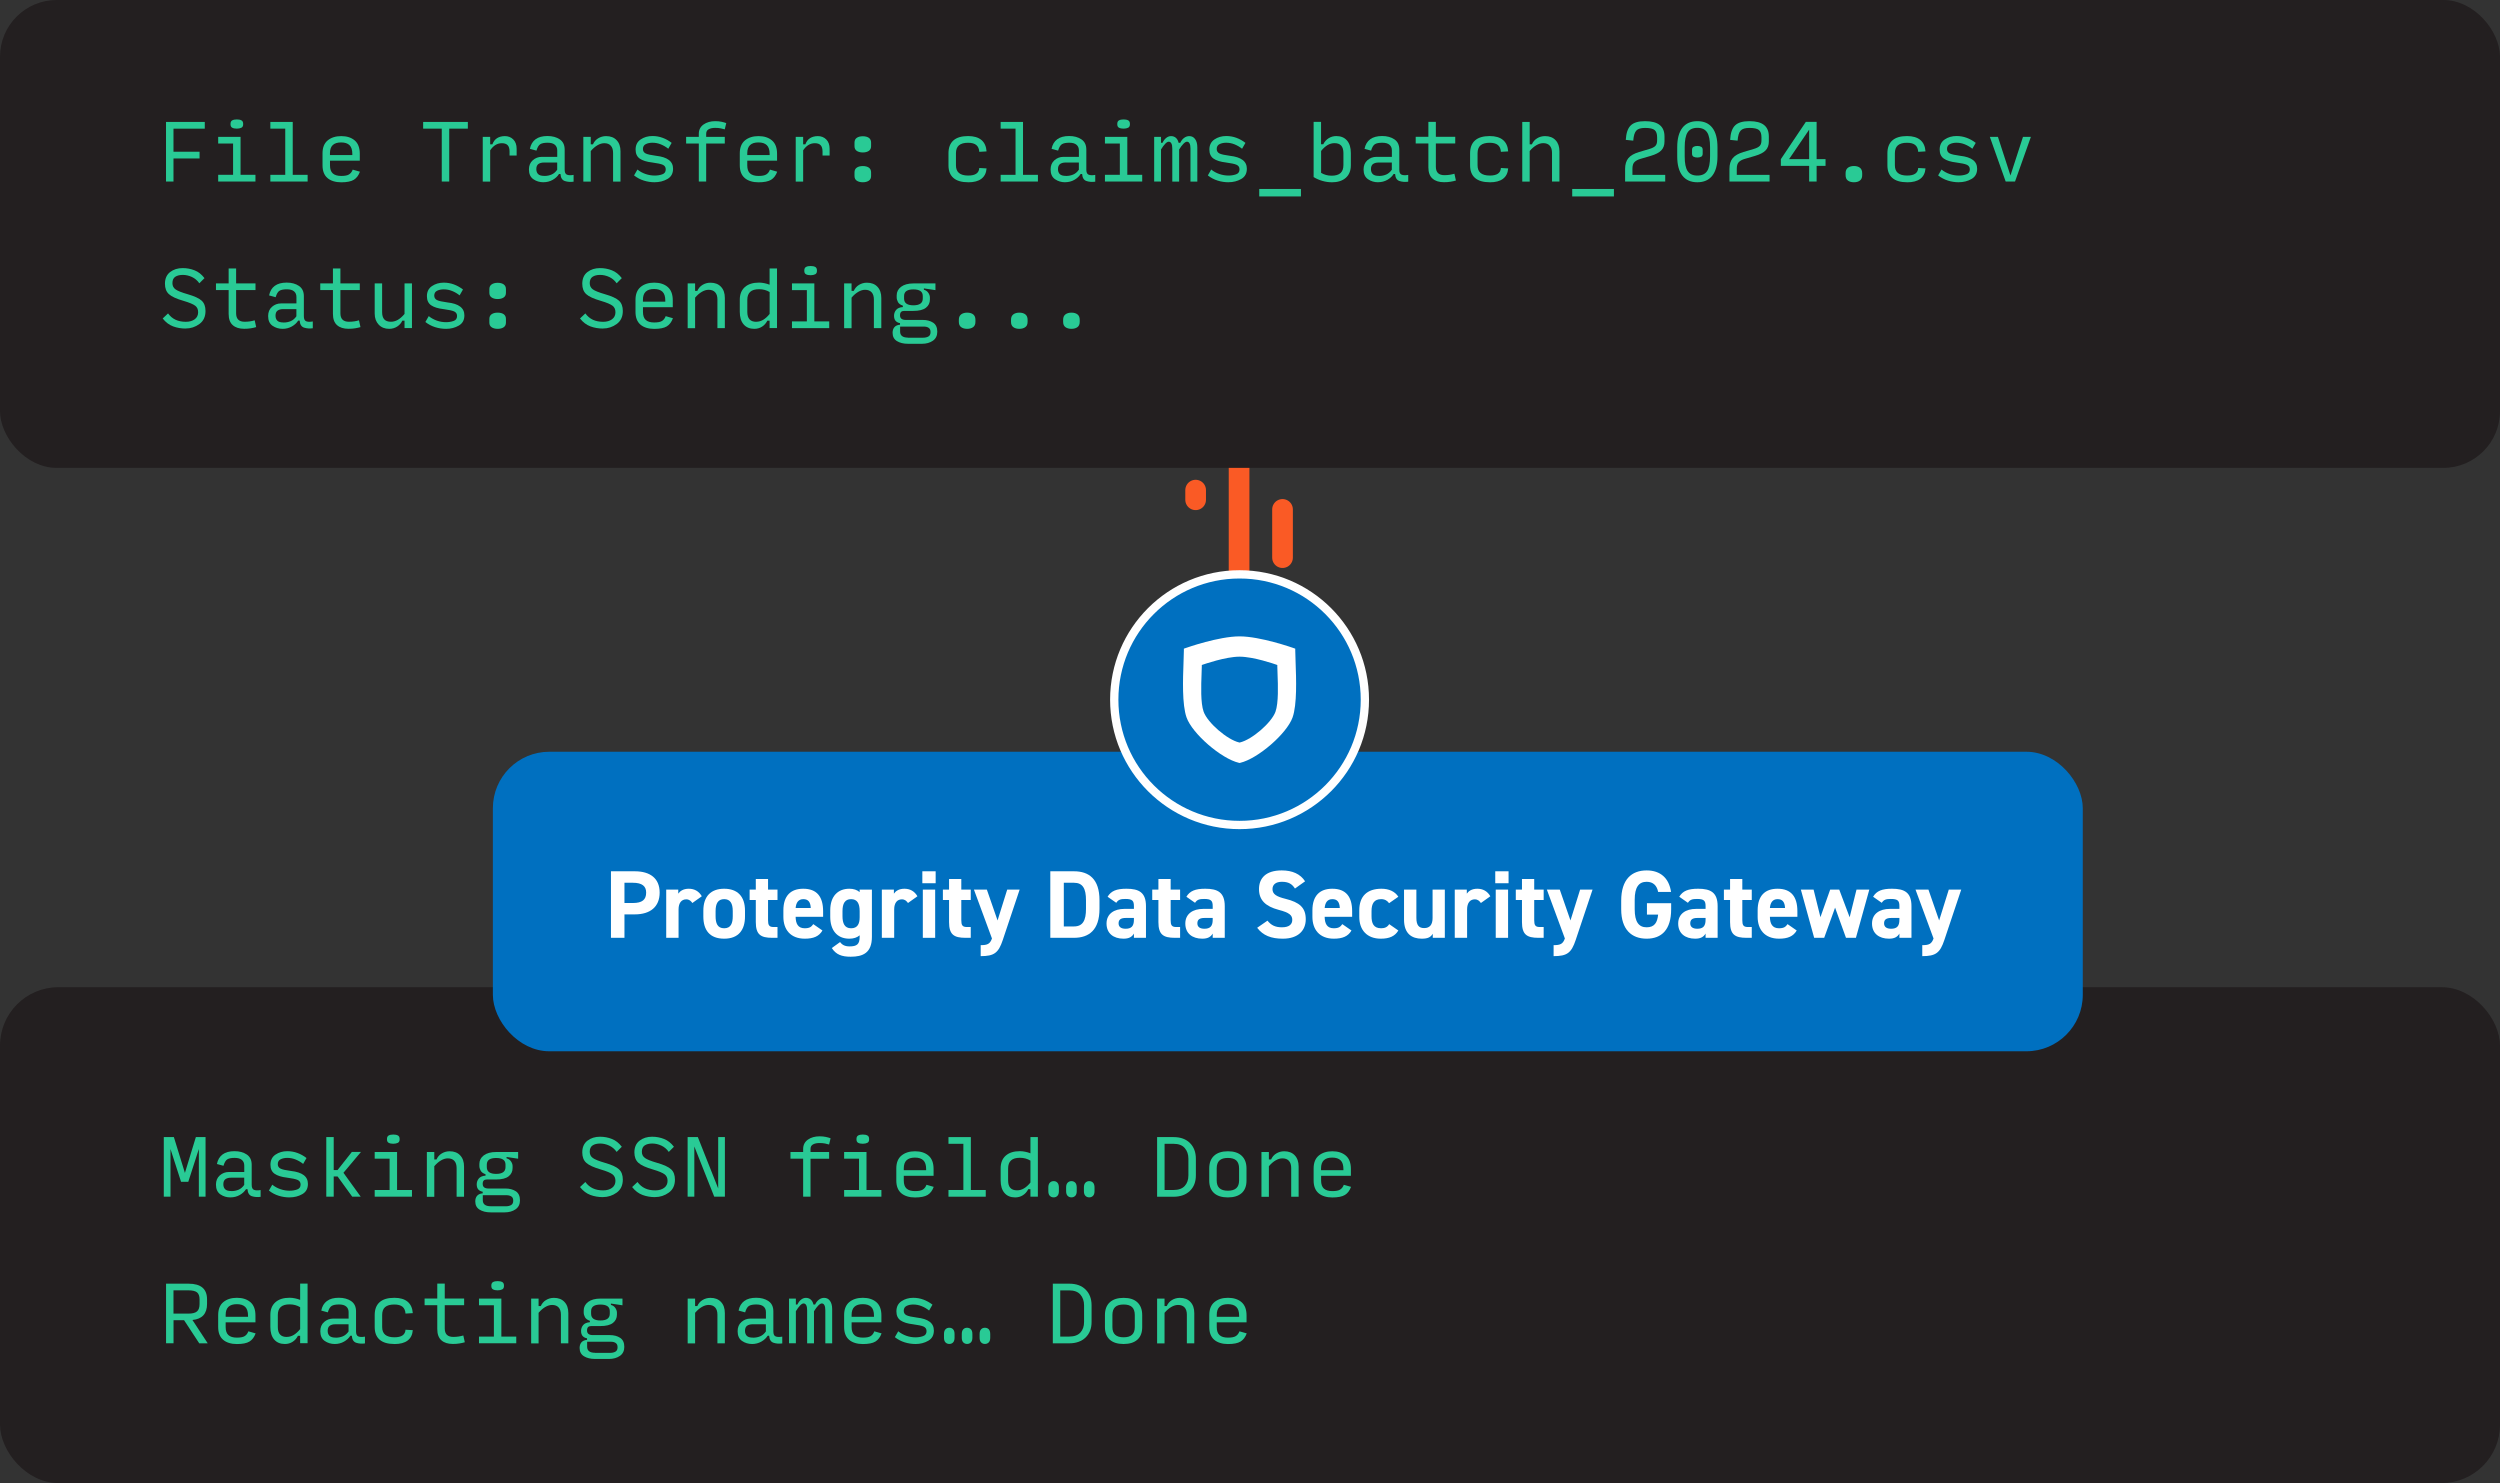 <?xml version="1.0" encoding="UTF-8"?><svg id="Layer_2" xmlns="http://www.w3.org/2000/svg" width="518.49" height="307.58" viewBox="0 0 518.49 307.58"><rect x="0" y="0" width="518.49" height="307.58" fill="#333333" stroke="none"/><defs><style>.cls-1,.cls-2,.cls-3,.cls-4{fill:none;}.cls-5{fill:#231f20;}.cls-6{stroke:#fff;stroke-miterlimit:10;stroke-width:1.72px;}.cls-6,.cls-7{fill:#0070c0;}.cls-8{fill:#fff;}.cls-2{stroke-dasharray:30 24 2 10 10 15;}.cls-2,.cls-3,.cls-4{stroke:#fa5a25;stroke-linecap:round;stroke-linejoin:round;}.cls-2,.cls-4{stroke-width:4.29px;}.cls-9{fill:#29ca95;}.cls-3{stroke-width:4.29px;}.cls-4{stroke-dasharray:30 12 10 24 2 10;}</style></defs><g id="Layer_1-2"><line class="cls-2" x1="247.97" y1="157.65" x2="247.97" y2="55.39"/><line class="cls-4" x1="265.99" y1="157.65" x2="265.99" y2="55.39"/><line class="cls-3" x1="256.98" y1="62.22" x2="256.98" y2="147.25"/><rect class="cls-5" y="204.74" width="518.49" height="102.84" rx="12.11" ry="12.11"/><rect class="cls-1" x="32.89" y="235.83" width="449.98" height="71.75"/><path class="cls-9" d="M37.55,245.1l-2.19-6.79v9.88h-1.39v-12.36h2.09l2.29,7.43,2.27-7.43h2.01v12.36h-1.39v-9.89l-2.19,6.8h-1.48Z"/><path class="cls-9" d="M47.8,248.34c-.78,0-1.48-.21-2.09-.63-.61-.42-.92-1.09-.92-2.02,0-.81.26-1.45.8-1.92.53-.46,1.15-.7,1.86-.7h3.21v-1.33c0-.49-.16-.89-.49-1.17-.33-.29-.83-.43-1.5-.43s-1.19.1-1.52.3-.6.65-.8,1.34l-1.36-.37c.17-.88.57-1.54,1.18-1.99s1.43-.67,2.46-.67,1.87.23,2.55.69c.68.46,1.02,1.17,1.02,2.13v4.15c0,.56.15.91.46,1.04.31.14.77.16,1.39.05v1.41c-.64.09-1.24.05-1.8-.13-.56-.18-.87-.67-.92-1.46h-.31c-.29.47-.72.88-1.3,1.21-.58.33-1.22.49-1.93.49ZM48,247.03c.54,0,1.03-.1,1.48-.29.45-.19.84-.53,1.17-1v-1.49h-2.78c-.44,0-.81.1-1.11.3-.29.2-.44.56-.44,1.06,0,.45.13.79.38,1.04.25.25.68.37,1.29.37Z"/><path class="cls-9" d="M60.06,248.34c-.78,0-1.54-.12-2.27-.35s-1.41-.59-2.02-1.07l.7-1.22c.5.41,1.07.72,1.69.93.62.21,1.26.32,1.91.32.54,0,1.05-.08,1.54-.25s.73-.51.73-1.04c0-.44-.2-.75-.6-.94-.4-.18-1.14-.34-2.21-.48-1.13-.13-1.99-.4-2.57-.8-.58-.4-.87-1.03-.87-1.88,0-.93.35-1.63,1.05-2.1.7-.47,1.51-.71,2.44-.71.73,0,1.43.12,2.11.37s1.3.6,1.88,1.05l-.7,1.22c-.47-.38-.99-.68-1.55-.91-.56-.23-1.14-.34-1.75-.34-.49,0-.95.09-1.35.28s-.61.53-.61,1.02c0,.42.19.73.56.92.38.19,1.1.35,2.17.49,1.17.13,2.06.42,2.64.86.59.44.88,1.05.88,1.83,0,.97-.39,1.68-1.17,2.12-.78.45-1.66.67-2.63.67Z"/><path class="cls-9" d="M69.21,243.98v4.2h-1.54v-12.36h1.54v6.85h.79l2.97-3.76h1.89l-3.63,4.32,3.58,4.96h-1.76l-3.04-4.2h-.79Z"/><path class="cls-9" d="M77.71,248.19v-1.39h3.09v-6.49h-3.09v-1.39h4.64v7.88h3.09v1.39h-7.73ZM81.57,237.21c-.39,0-.71-.06-.95-.19-.24-.12-.36-.36-.36-.7v-.11c0-.35.12-.59.36-.72.24-.13.56-.19.95-.19s.71.06.95.19.36.37.36.72v.11c0,.34-.12.57-.37.7-.25.12-.56.19-.94.19Z"/><path class="cls-9" d="M88.53,248.19v-9.27h1.54v1.55h.46c.23-.53.58-.94,1.07-1.24s1.04-.46,1.65-.46c.93,0,1.66.28,2.19.85.54.57.8,1.34.8,2.32v6.26h-1.54v-5.95c0-.65-.16-1.15-.47-1.49-.31-.35-.76-.52-1.35-.52-.46,0-.93.14-1.41.42-.48.28-.95.68-1.4,1.21v6.34h-1.54Z"/><path class="cls-9" d="M107.84,248.93c0,.83-.31,1.46-.92,1.88s-1.36.63-2.25.63h-2.91c-.93,0-1.69-.19-2.29-.56-.6-.37-.9-.94-.9-1.71,0-.5.13-.89.39-1.18s.65-.46,1.15-.5v-.33c-.36-.06-.66-.21-.89-.45-.23-.24-.35-.6-.35-1.09,0-.44.14-.84.42-1.19.28-.35.75-.56,1.41-.61v-.29c-.5-.17-.84-.42-1.02-.75-.18-.34-.26-.66-.26-.97v-.42c0-.71.3-1.3.91-1.77.61-.46,1.46-.7,2.57-.7h4.56v1.39l-2.4-.36v.28c.41.11.72.33.93.65.21.32.32.64.32.96v.4c0,.71-.27,1.29-.82,1.72-.55.44-1.43.66-2.66.66h-1.87c-.28,0-.49.07-.63.21-.14.14-.22.37-.22.7s.1.56.3.72c.2.16.5.24.9.24h3.51c.87,0,1.58.19,2.16.57.57.38.86,1,.86,1.87ZM101.74,250.18h3.14c.46,0,.84-.09,1.13-.26.29-.17.43-.48.43-.91s-.13-.7-.39-.87c-.26-.17-.6-.26-1.01-.26h-4.91v1.04c0,.42.14.73.42.94s.68.31,1.21.31ZM102.9,243.46c.63,0,1.11-.11,1.44-.34.33-.23.5-.58.5-1.07v-.5c0-.49-.17-.84-.5-1.06-.33-.22-.81-.33-1.44-.33s-1.11.11-1.44.33c-.33.22-.5.58-.5,1.06v.5c0,.49.17.84.5,1.07.33.23.81.34,1.44.34Z"/><path class="cls-9" d="M125.05,248.28c-.93,0-1.79-.15-2.6-.45s-1.53-.84-2.16-1.64l1.11-1.05c.43.59.95,1.03,1.55,1.31.6.29,1.32.43,2.14.43.76,0,1.38-.18,1.85-.53s.7-.84.7-1.44-.2-1.04-.6-1.35c-.4-.31-1.2-.65-2.38-1-1.5-.43-2.53-.9-3.08-1.41-.55-.5-.82-1.22-.82-2.15,0-1.07.36-1.88,1.07-2.43.72-.55,1.58-.82,2.6-.82.87,0,1.69.15,2.47.46.78.3,1.46.84,2.06,1.62l-1.07,1.07c-.41-.59-.93-1.03-1.54-1.31-.62-.29-1.25-.43-1.89-.43s-1.17.13-1.56.39-.59.7-.59,1.32c0,.55.21.98.64,1.29.43.31,1.27.65,2.53,1.01,1.42.41,2.39.86,2.91,1.35.52.49.78,1.2.78,2.12,0,1.18-.42,2.09-1.27,2.7s-1.8.93-2.87.93Z"/><path class="cls-9" d="M135.86,248.28c-.93,0-1.79-.15-2.6-.45s-1.53-.84-2.16-1.64l1.11-1.05c.43.59.95,1.03,1.55,1.31.6.29,1.32.43,2.14.43.76,0,1.38-.18,1.85-.53s.7-.84.7-1.44-.2-1.04-.6-1.35c-.4-.31-1.2-.65-2.38-1-1.5-.43-2.53-.9-3.08-1.41-.55-.5-.82-1.22-.82-2.15,0-1.07.36-1.88,1.07-2.43.72-.55,1.58-.82,2.6-.82.87,0,1.69.15,2.47.46.78.3,1.46.84,2.06,1.62l-1.07,1.07c-.41-.59-.93-1.03-1.54-1.31-.62-.29-1.25-.43-1.89-.43s-1.17.13-1.56.39-.59.7-.59,1.32c0,.55.21.98.64,1.29.43.31,1.27.65,2.53,1.01,1.42.41,2.39.86,2.91,1.35.52.49.78,1.2.78,2.12,0,1.18-.42,2.09-1.27,2.7s-1.8.93-2.87.93Z"/><path class="cls-9" d="M148.13,248.19l-4.13-10.42v10.42h-1.39v-12.36h2.12l4.22,10.65v-10.65h1.39v12.36h-2.21Z"/><path class="cls-9" d="M166.57,248.19v-7.88h-2.63v-1.39h2.63v-.62c0-.83.33-1.48.98-1.94.65-.46,1.47-.69,2.43-.69.47,0,.9.04,1.27.12.38.08.71.17,1.01.28l-.31,1.3c-.23-.07-.5-.14-.83-.21-.33-.07-.71-.1-1.15-.1-.57,0-1.02.1-1.36.29-.34.19-.51.5-.51.94v.63h3.86v1.39h-3.86v7.88h-1.55Z"/><path class="cls-9" d="M175.07,248.19v-1.39h3.09v-6.49h-3.09v-1.39h4.64v7.88h3.09v1.39h-7.73ZM178.94,237.21c-.39,0-.71-.06-.95-.19-.24-.12-.36-.36-.36-.7v-.11c0-.35.12-.59.36-.72.24-.13.56-.19.95-.19s.71.06.95.19.36.37.36.72v.11c0,.34-.12.57-.37.7-.25.12-.56.19-.94.19Z"/><path class="cls-9" d="M193.65,246.15c-.28.77-.7,1.33-1.27,1.68-.57.34-1.44.52-2.61.52s-2.18-.3-2.86-.89-1.02-1.47-1.02-2.63v-2.49c0-1.2.36-2.09,1.07-2.68.72-.59,1.65-.89,2.81-.89s2.1.3,2.8.9,1.05,1.53,1.05,2.77v1.42h-6.18v.97c0,.77.19,1.33.58,1.68.39.34.97.52,1.74.52s1.28-.1,1.62-.31c.34-.21.6-.54.77-1l1.5.43ZM187.44,242.33v.37h4.64v-.23c0-.83-.19-1.44-.58-1.82-.39-.38-.97-.57-1.74-.57s-1.35.18-1.74.55c-.39.37-.58.94-.58,1.71Z"/><path class="cls-9" d="M196.71,248.19v-1.39h3.09v-9.58h-3.09v-1.39h4.64v10.97h3.09v1.39h-7.73Z"/><path class="cls-9" d="M213.25,246.64c-.27.54-.64.95-1.11,1.25-.47.3-1,.45-1.59.45-.96,0-1.7-.31-2.23-.93s-.79-1.48-.79-2.6v-2.52c0-1.12.35-1.99,1.05-2.61.7-.62,1.68-.93,2.94-.93.36,0,.73.04,1.11.12s.74.18,1.08.32v-3.37h1.54v12.36h-1.54v-1.55h-.46ZM210.93,246.87c.5,0,.98-.13,1.44-.4.45-.27.9-.67,1.34-1.22v-4.54c-.32-.2-.66-.34-1.02-.44-.36-.1-.75-.15-1.16-.15-.83,0-1.45.18-1.85.55-.4.37-.6.92-.6,1.66v2.49c0,.69.15,1.21.46,1.54.31.34.77.51,1.39.51Z"/><path class="cls-9" d="M218.53,248.33c-.33,0-.6-.11-.8-.32-.21-.21-.31-.54-.31-.98v-.74c0-.45.1-.79.31-1,.21-.22.47-.33.8-.33s.58.11.78.33c.2.22.3.55.3,1v.74c0,.44-.1.77-.3.98-.2.21-.46.32-.78.32ZM222.21,248.33c-.32,0-.58-.11-.79-.32s-.31-.54-.31-.98v-.74c0-.45.1-.79.31-1,.21-.22.47-.33.79-.33s.59.11.8.33c.2.22.3.55.3,1v.74c0,.44-.1.77-.31.98s-.47.32-.79.32ZM225.9,248.33c-.32,0-.58-.11-.79-.32s-.31-.54-.31-.98v-.74c0-.45.1-.79.31-1,.21-.22.47-.33.79-.33s.59.11.8.33c.2.22.3.55.3,1v.74c0,.44-.1.77-.31.98s-.47.32-.79.32Z"/><path class="cls-9" d="M239.98,248.19v-12.36h3.42c1.44,0,2.57.41,3.39,1.23s1.23,1.91,1.23,3.27v3.43c0,1.35-.41,2.43-1.24,3.23s-1.96,1.21-3.4,1.21h-3.4ZM241.53,246.8h1.85c1.04,0,1.82-.28,2.33-.84s.76-1.3.76-2.2v-3.43c0-.9-.25-1.64-.76-2.23-.51-.59-1.29-.88-2.33-.88h-1.85v9.58Z"/><path class="cls-9" d="M254.66,248.34c-1.25,0-2.2-.3-2.87-.9-.66-.6-1-1.47-1-2.6v-2.5c0-1.14.33-2.02,1-2.64s1.63-.93,2.88-.93,2.19.31,2.85.93c.66.62,1,1.5,1,2.64v2.5c0,1.13-.33,2-1,2.6-.67.6-1.62.9-2.87.9ZM254.66,246.95c.78,0,1.37-.18,1.75-.53.38-.35.57-.88.57-1.59v-2.5c0-.74-.19-1.29-.57-1.65-.38-.35-.96-.53-1.75-.53s-1.37.18-1.75.53c-.38.36-.57.9-.57,1.65v2.5c0,.71.19,1.24.57,1.59.38.35.96.53,1.75.53Z"/><path class="cls-9" d="M261.62,248.19v-9.27h1.54v1.55h.46c.23-.53.58-.94,1.07-1.24s1.04-.46,1.65-.46c.93,0,1.66.28,2.19.85.54.57.8,1.34.8,2.32v6.26h-1.54v-5.95c0-.65-.16-1.15-.47-1.49-.31-.35-.76-.52-1.35-.52-.46,0-.93.14-1.41.42-.48.28-.95.68-1.4,1.21v6.34h-1.54Z"/><path class="cls-9" d="M280.2,246.15c-.28.77-.7,1.33-1.27,1.68-.57.34-1.44.52-2.61.52s-2.18-.3-2.86-.89-1.02-1.47-1.02-2.63v-2.49c0-1.2.36-2.09,1.07-2.68.72-.59,1.65-.89,2.81-.89s2.1.3,2.8.9,1.05,1.53,1.05,2.77v1.42h-6.18v.97c0,.77.19,1.33.58,1.68.39.34.97.52,1.74.52s1.28-.1,1.62-.31c.34-.21.6-.54.77-1l1.5.43ZM273.98,242.33v.37h4.64v-.23c0-.83-.19-1.44-.58-1.82-.39-.38-.97-.57-1.74-.57s-1.35.18-1.74.55c-.39.37-.58.94-.58,1.71Z"/><path class="cls-9" d="M35.98,278.59h-1.54v-12.36h4.65c1.29,0,2.25.27,2.89.81s.96,1.36.96,2.45v.96c0,.99-.25,1.76-.75,2.32s-1.26.89-2.28.99l3.17,4.84h-1.76l-3.14-4.79h-2.19v4.79ZM35.98,272.44h3.09c.83,0,1.43-.15,1.79-.46s.53-.82.53-1.54v-.96c0-.68-.18-1.16-.53-1.45-.36-.28-.95-.42-1.79-.42h-3.09v4.82Z"/><path class="cls-9" d="M53.01,276.55c-.28.77-.7,1.33-1.27,1.68-.57.35-1.44.52-2.61.52s-2.18-.3-2.86-.89c-.68-.59-1.02-1.47-1.02-2.64v-2.49c0-1.19.36-2.09,1.07-2.68.72-.59,1.65-.89,2.81-.89s2.1.3,2.8.9c.7.6,1.05,1.53,1.05,2.77v1.42h-6.18v.97c0,.77.19,1.33.58,1.68.39.35.97.52,1.74.52s1.28-.1,1.62-.31c.34-.21.6-.54.77-1l1.5.43ZM46.8,272.73v.37h4.64v-.23c0-.83-.19-1.44-.58-1.82-.39-.38-.97-.57-1.74-.57s-1.35.18-1.74.55c-.39.37-.58.93-.58,1.71Z"/><path class="cls-9" d="M61.79,277.04c-.27.54-.64.95-1.11,1.25-.47.3-1,.45-1.59.45-.96,0-1.7-.31-2.23-.93s-.79-1.48-.79-2.6v-2.52c0-1.12.35-1.99,1.05-2.61.7-.62,1.68-.93,2.94-.93.36,0,.73.04,1.11.12.38.08.74.18,1.08.32v-3.37h1.54v12.36h-1.54v-1.54h-.46ZM59.47,277.27c.5,0,.98-.13,1.44-.4.45-.27.9-.67,1.34-1.22v-4.54c-.32-.2-.66-.34-1.02-.44s-.75-.15-1.16-.15c-.83,0-1.45.18-1.85.55-.4.37-.6.92-.6,1.66v2.49c0,.69.15,1.21.46,1.55.31.34.77.51,1.39.51Z"/><path class="cls-9" d="M69.44,278.74c-.78,0-1.48-.21-2.09-.63-.61-.42-.92-1.09-.92-2.02,0-.81.26-1.45.8-1.92.53-.46,1.15-.7,1.86-.7h3.21v-1.33c0-.5-.16-.89-.49-1.17-.33-.29-.83-.43-1.5-.43s-1.19.1-1.52.3c-.33.2-.6.65-.8,1.34l-1.36-.37c.17-.88.57-1.54,1.18-1.99s1.43-.67,2.46-.67,1.87.23,2.55.69c.68.46,1.02,1.17,1.02,2.13v4.15c0,.56.15.91.46,1.04.31.14.77.16,1.39.05v1.41c-.64.09-1.24.05-1.8-.13-.56-.18-.87-.67-.92-1.46h-.31c-.29.47-.72.88-1.3,1.21-.58.33-1.22.5-1.93.5ZM69.64,277.43c.54,0,1.03-.1,1.48-.29.45-.19.84-.53,1.17-1v-1.49h-2.78c-.44,0-.81.1-1.11.3-.29.2-.44.56-.44,1.06,0,.45.13.79.38,1.04.25.25.68.37,1.29.37Z"/><path class="cls-9" d="M81.79,278.74c-1.35,0-2.37-.3-3.05-.89-.69-.59-1.03-1.47-1.03-2.62v-2.5c0-1.17.34-2.06,1.03-2.67.68-.6,1.7-.9,3.04-.9,1.19,0,2.11.27,2.76.81.64.54,1,1.33,1.07,2.37l-1.51.09c-.04-.64-.25-1.11-.63-1.42-.38-.31-.95-.46-1.7-.46-.84,0-1.47.18-1.89.53s-.62.9-.62,1.65v2.5c0,.71.21,1.24.63,1.59.42.35,1.05.53,1.91.53.74,0,1.3-.13,1.68-.39.38-.26.59-.66.62-1.18l1.51.09c-.07.95-.43,1.66-1.07,2.15s-1.56.73-2.75.73Z"/><path class="cls-9" d="M93.92,278.73c-1.02,0-1.81-.25-2.38-.76-.57-.5-.85-1.28-.85-2.32v-4.95h-2.63v-1.39h2.63v-3.09h1.55v3.09h4.02v1.39h-4.02v4.81c0,.6.15,1.04.45,1.33.3.29.74.43,1.33.43.39,0,.76-.03,1.1-.08s.67-.13.97-.22l.31,1.41c-.35.1-.72.19-1.12.25-.4.07-.85.1-1.35.1Z"/><path class="cls-9" d="M99.34,278.59v-1.39h3.09v-6.49h-3.09v-1.39h4.64v7.88h3.09v1.39h-7.73ZM103.21,267.61c-.39,0-.71-.06-.95-.19-.24-.12-.36-.36-.36-.7v-.11c0-.35.12-.59.36-.72.24-.13.56-.19.95-.19s.71.06.95.19c.24.13.36.37.36.72v.11c0,.34-.12.57-.37.7-.25.12-.56.19-.94.19Z"/><path class="cls-9" d="M110.16,278.59v-9.27h1.54v1.55h.46c.23-.53.58-.94,1.07-1.24s1.04-.46,1.65-.46c.93,0,1.66.28,2.19.85.54.57.8,1.34.8,2.32v6.26h-1.54v-5.95c0-.65-.16-1.15-.47-1.49-.31-.34-.76-.52-1.35-.52-.46,0-.93.14-1.41.42-.48.28-.95.68-1.4,1.21v6.34h-1.54Z"/><path class="cls-9" d="M129.48,279.33c0,.83-.31,1.46-.92,1.88-.61.42-1.36.63-2.25.63h-2.91c-.93,0-1.69-.19-2.29-.56s-.9-.94-.9-1.72c0-.49.13-.89.39-1.18.26-.29.65-.46,1.15-.5v-.32c-.36-.06-.66-.21-.89-.45-.23-.24-.35-.6-.35-1.09,0-.44.14-.84.42-1.19.28-.35.75-.56,1.41-.61v-.29c-.5-.17-.84-.42-1.02-.75-.18-.34-.26-.66-.26-.97v-.42c0-.71.3-1.3.91-1.77.61-.46,1.46-.7,2.57-.7h4.56v1.39l-2.4-.36v.28c.41.11.72.33.93.65.21.32.32.64.32.96v.4c0,.71-.27,1.29-.82,1.72-.55.44-1.43.66-2.66.66h-1.87c-.28,0-.49.07-.63.21-.14.14-.22.37-.22.7s.1.56.3.72c.2.16.5.24.9.24h3.51c.87,0,1.58.19,2.16.57.57.38.86,1,.86,1.87ZM123.38,280.58h3.14c.46,0,.84-.09,1.13-.26.29-.17.43-.48.43-.91s-.13-.7-.39-.88-.6-.26-1.01-.26h-4.91v1.04c0,.42.14.73.42.94.28.21.68.31,1.21.31ZM124.53,273.86c.63,0,1.11-.11,1.44-.34s.5-.58.5-1.07v-.5c0-.49-.17-.84-.5-1.06s-.81-.33-1.44-.33-1.11.11-1.44.33c-.33.22-.5.58-.5,1.06v.5c0,.49.17.84.5,1.07.33.23.81.34,1.44.34Z"/><path class="cls-9" d="M142.62,278.59v-9.27h1.54v1.55h.46c.23-.53.58-.94,1.07-1.24s1.04-.46,1.65-.46c.93,0,1.66.28,2.19.85.54.57.8,1.34.8,2.32v6.26h-1.54v-5.95c0-.65-.16-1.15-.47-1.49-.31-.34-.76-.52-1.35-.52-.46,0-.93.14-1.41.42-.48.28-.95.68-1.4,1.21v6.34h-1.54Z"/><path class="cls-9" d="M155.99,278.74c-.78,0-1.48-.21-2.09-.63-.61-.42-.92-1.09-.92-2.02,0-.81.26-1.45.8-1.92.53-.46,1.15-.7,1.86-.7h3.21v-1.33c0-.5-.16-.89-.49-1.17-.33-.29-.83-.43-1.5-.43s-1.19.1-1.52.3c-.33.2-.6.65-.8,1.34l-1.36-.37c.17-.88.57-1.54,1.18-1.99s1.43-.67,2.46-.67,1.87.23,2.55.69c.68.46,1.02,1.17,1.02,2.13v4.15c0,.56.15.91.46,1.04.31.14.77.16,1.39.05v1.41c-.64.09-1.24.05-1.8-.13-.56-.18-.87-.67-.92-1.46h-.31c-.29.47-.72.88-1.3,1.21-.58.33-1.22.5-1.93.5ZM156.19,277.43c.54,0,1.03-.1,1.48-.29.45-.19.84-.53,1.17-1v-1.49h-2.78c-.44,0-.81.1-1.11.3-.29.2-.44.56-.44,1.06,0,.45.13.79.38,1.04.25.25.68.37,1.29.37Z"/><path class="cls-9" d="M165.06,271.94v6.65h-1.42v-9.27h1.42v1.24h.31c.2-.43.45-.77.77-1.02.32-.25.65-.37,1-.37.4,0,.74.12,1.01.36.27.24.46.58.56,1.03h.34c.2-.43.46-.77.8-1.02.33-.25.69-.37,1.07-.37.52,0,.92.21,1.22.63.3.42.45.98.45,1.69v7.11h-1.42v-6.86c0-.46-.06-.81-.19-1.05-.12-.24-.3-.36-.54-.36-.2,0-.44.14-.73.43s-.59.69-.89,1.19v6.65h-1.42v-6.86c0-.46-.06-.81-.19-1.05-.13-.24-.31-.36-.55-.36-.21,0-.45.14-.72.42-.27.28-.57.68-.89,1.21Z"/><path class="cls-9" d="M182.83,276.55c-.28.77-.7,1.33-1.27,1.68-.57.35-1.44.52-2.61.52s-2.18-.3-2.86-.89c-.68-.59-1.02-1.47-1.02-2.64v-2.49c0-1.19.36-2.09,1.07-2.68.72-.59,1.65-.89,2.81-.89s2.1.3,2.8.9c.7.6,1.05,1.53,1.05,2.77v1.42h-6.18v.97c0,.77.19,1.33.58,1.68.39.35.97.52,1.74.52s1.28-.1,1.62-.31c.34-.21.6-.54.77-1l1.5.43ZM176.62,272.73v.37h4.64v-.23c0-.83-.19-1.44-.58-1.82-.39-.38-.97-.57-1.74-.57s-1.35.18-1.74.55c-.39.37-.58.93-.58,1.71Z"/><path class="cls-9" d="M189.88,278.74c-.78,0-1.54-.12-2.27-.35-.73-.23-1.41-.59-2.02-1.07l.7-1.22c.5.41,1.07.72,1.69.94s1.26.32,1.91.32c.54,0,1.05-.08,1.54-.25.49-.16.73-.51.73-1.04,0-.44-.2-.75-.6-.94-.4-.18-1.14-.34-2.21-.48-1.13-.13-1.99-.4-2.57-.8-.58-.4-.87-1.03-.87-1.88,0-.93.35-1.63,1.05-2.1.7-.47,1.51-.71,2.44-.71.73,0,1.43.12,2.11.37.67.25,1.3.6,1.88,1.05l-.7,1.22c-.47-.38-.99-.69-1.55-.91-.56-.23-1.14-.34-1.75-.34-.49,0-.95.09-1.35.28s-.61.53-.61,1.02c0,.42.19.73.56.92s1.1.35,2.17.49c1.17.13,2.06.42,2.64.86.59.44.88,1.05.88,1.83,0,.97-.39,1.68-1.17,2.12-.78.45-1.66.67-2.63.67Z"/><path class="cls-9" d="M196.89,278.73c-.33,0-.6-.11-.8-.32-.21-.21-.31-.54-.31-.98v-.74c0-.45.1-.79.31-1,.21-.22.47-.32.8-.32s.58.11.78.32c.2.22.3.55.3,1v.74c0,.44-.1.77-.3.98-.2.21-.46.32-.78.32ZM200.57,278.73c-.32,0-.58-.11-.79-.32s-.31-.54-.31-.98v-.74c0-.45.1-.79.31-1,.21-.22.47-.32.79-.32s.59.11.8.32c.2.22.3.55.3,1v.74c0,.44-.1.77-.31.98s-.47.32-.79.32ZM204.27,278.73c-.32,0-.58-.11-.79-.32s-.31-.54-.31-.98v-.74c0-.45.1-.79.31-1,.21-.22.47-.32.79-.32s.59.11.8.32c.2.22.3.55.3,1v.74c0,.44-.1.77-.31.98s-.47.32-.79.32Z"/><path class="cls-9" d="M218.35,278.59v-12.36h3.42c1.44,0,2.57.41,3.39,1.23.82.82,1.23,1.91,1.23,3.27v3.43c0,1.35-.41,2.43-1.24,3.23s-1.96,1.21-3.4,1.21h-3.4ZM219.89,277.2h1.85c1.04,0,1.82-.28,2.33-.84.51-.56.76-1.29.76-2.2v-3.43c0-.9-.25-1.64-.76-2.23-.51-.59-1.29-.88-2.33-.88h-1.85v9.58Z"/><path class="cls-9" d="M233.03,278.74c-1.25,0-2.2-.3-2.87-.9-.66-.6-1-1.47-1-2.6v-2.5c0-1.14.33-2.02,1-2.64s1.63-.93,2.88-.93,2.19.31,2.85.93c.66.62,1,1.5,1,2.64v2.5c0,1.13-.33,2-1,2.6-.67.6-1.62.9-2.87.9ZM233.03,277.35c.78,0,1.37-.17,1.75-.53.38-.35.57-.88.57-1.59v-2.5c0-.74-.19-1.29-.57-1.65s-.96-.53-1.75-.53-1.37.18-1.75.53c-.38.36-.57.9-.57,1.65v2.5c0,.71.19,1.24.57,1.59.38.35.96.53,1.75.53Z"/><path class="cls-9" d="M239.98,278.59v-9.27h1.54v1.55h.46c.23-.53.58-.94,1.07-1.24s1.04-.46,1.65-.46c.93,0,1.66.28,2.19.85.54.57.8,1.34.8,2.32v6.26h-1.54v-5.95c0-.65-.16-1.15-.47-1.49-.31-.34-.76-.52-1.35-.52-.46,0-.93.14-1.41.42-.48.28-.95.68-1.4,1.21v6.34h-1.54Z"/><path class="cls-9" d="M258.56,276.55c-.28.77-.7,1.33-1.27,1.68-.57.35-1.44.52-2.61.52s-2.18-.3-2.86-.89c-.68-.59-1.02-1.47-1.02-2.64v-2.49c0-1.19.36-2.09,1.07-2.68.72-.59,1.65-.89,2.81-.89s2.1.3,2.8.9c.7.6,1.05,1.53,1.05,2.77v1.42h-6.18v.97c0,.77.19,1.33.58,1.68.39.35.97.52,1.74.52s1.28-.1,1.62-.31c.34-.21.6-.54.77-1l1.5.43ZM252.35,272.73v.37h4.64v-.23c0-.83-.19-1.44-.58-1.82-.39-.38-.97-.57-1.74-.57s-1.35.18-1.74.55c-.39.37-.58.93-.58,1.71Z"/><rect class="cls-7" x="102.22" y="155.91" width="329.74" height="62.12" rx="11.7" ry="11.7"/><rect class="cls-5" width="518.49" height="97.04" rx="11.77" ry="11.77"/><rect class="cls-1" x="32.89" y="25.29" width="449.98" height="71.75"/><path class="cls-9" d="M34.43,37.65v-12.36h8.04v1.39h-6.49v4.79h5.41v1.39h-5.41v4.79h-1.54Z"/><path class="cls-9" d="M45.25,37.65v-1.39h3.09v-6.49h-3.09v-1.39h4.64v7.88h3.09v1.39h-7.73ZM49.12,26.68c-.39,0-.71-.06-.95-.19-.24-.12-.36-.36-.36-.7v-.11c0-.35.12-.59.36-.72.24-.13.56-.19.95-.19s.71.06.95.19.36.37.36.72v.11c0,.34-.12.57-.37.7-.25.12-.56.19-.94.19Z"/><path class="cls-9" d="M56.07,37.65v-1.39h3.09v-9.58h-3.09v-1.39h4.64v10.97h3.09v1.39h-7.73Z"/><path class="cls-9" d="M74.65,35.61c-.28.77-.7,1.33-1.27,1.68-.57.34-1.44.52-2.61.52s-2.18-.3-2.86-.89-1.02-1.47-1.02-2.63v-2.49c0-1.2.36-2.09,1.07-2.68.72-.59,1.65-.89,2.81-.89s2.1.3,2.8.9,1.05,1.53,1.05,2.77v1.42h-6.18v.97c0,.77.19,1.33.58,1.68.39.34.97.52,1.74.52s1.28-.1,1.62-.31c.34-.21.6-.54.77-1l1.5.43ZM68.43,31.79v.37h4.64v-.23c0-.83-.19-1.44-.58-1.82-.39-.38-.97-.57-1.74-.57s-1.35.18-1.74.55c-.39.37-.58.94-.58,1.71Z"/><path class="cls-9" d="M91.62,37.65v-10.97h-3.86v-1.39h9.27v1.39h-3.86v10.97h-1.54Z"/><path class="cls-9" d="M100.12,37.65v-9.27h1.54v1.55h.46c.22-.59.55-1.02.99-1.29.44-.27.98-.41,1.61-.41.69,0,1.27.23,1.73.69.46.46.7,1.11.7,1.94v1.39h-1.47v-.83c0-.59-.13-1.02-.39-1.3s-.66-.42-1.2-.42c-.48,0-.92.12-1.32.36-.4.24-.76.61-1.11,1.11v6.49h-1.54Z"/><path class="cls-9" d="M112.71,37.8c-.78,0-1.48-.21-2.09-.63-.61-.42-.92-1.09-.92-2.02,0-.81.26-1.45.8-1.92.53-.46,1.15-.7,1.86-.7h3.21v-1.33c0-.49-.16-.89-.49-1.17-.33-.29-.83-.43-1.5-.43s-1.19.1-1.52.3-.6.65-.8,1.34l-1.36-.37c.17-.88.57-1.54,1.18-1.99s1.43-.67,2.46-.67,1.87.23,2.55.69c.68.46,1.02,1.17,1.02,2.13v4.15c0,.56.15.91.46,1.04.31.14.77.16,1.39.05v1.41c-.64.09-1.24.05-1.8-.13-.56-.18-.87-.67-.92-1.46h-.31c-.29.47-.72.88-1.3,1.21-.58.33-1.22.49-1.93.49ZM112.91,36.49c.54,0,1.03-.1,1.48-.29.45-.19.84-.53,1.17-1v-1.49h-2.78c-.44,0-.81.1-1.11.3-.29.2-.44.56-.44,1.06,0,.45.13.79.38,1.04.25.25.68.37,1.29.37Z"/><path class="cls-9" d="M120.98,37.65v-9.27h1.54v1.55h.46c.23-.53.58-.94,1.07-1.24s1.04-.46,1.65-.46c.93,0,1.66.28,2.19.85.54.57.8,1.34.8,2.32v6.26h-1.54v-5.95c0-.65-.16-1.15-.47-1.49-.31-.35-.76-.52-1.35-.52-.46,0-.93.14-1.41.42-.48.28-.95.68-1.4,1.21v6.34h-1.54Z"/><path class="cls-9" d="M135.79,37.8c-.78,0-1.54-.12-2.27-.35s-1.41-.59-2.02-1.07l.7-1.22c.5.41,1.07.72,1.69.93.62.21,1.26.32,1.91.32.54,0,1.05-.08,1.54-.25s.73-.51.73-1.04c0-.44-.2-.75-.6-.94-.4-.18-1.14-.34-2.21-.48-1.13-.13-1.99-.4-2.57-.8-.58-.4-.87-1.03-.87-1.88,0-.93.35-1.63,1.05-2.1.7-.47,1.51-.71,2.44-.71.73,0,1.43.12,2.11.37s1.3.6,1.88,1.05l-.7,1.22c-.47-.38-.99-.68-1.55-.91-.56-.23-1.14-.34-1.75-.34-.49,0-.95.09-1.35.28s-.61.53-.61,1.02c0,.42.19.73.56.92.38.19,1.1.35,2.17.49,1.17.13,2.06.42,2.64.86.59.44.88,1.05.88,1.83,0,.97-.39,1.68-1.17,2.12-.78.45-1.66.67-2.63.67Z"/><path class="cls-9" d="M144.93,37.65v-7.88h-2.63v-1.39h2.63v-.62c0-.83.33-1.48.98-1.94.65-.46,1.47-.69,2.43-.69.47,0,.9.04,1.27.12.38.08.71.17,1.01.28l-.31,1.3c-.23-.07-.5-.14-.83-.21-.33-.07-.71-.1-1.15-.1-.57,0-1.02.1-1.36.29-.34.19-.51.5-.51.94v.63h3.86v1.39h-3.86v7.88h-1.55Z"/><path class="cls-9" d="M161.19,35.61c-.28.77-.7,1.33-1.27,1.68-.57.34-1.44.52-2.61.52s-2.18-.3-2.86-.89-1.02-1.47-1.02-2.63v-2.49c0-1.2.36-2.09,1.07-2.68.72-.59,1.65-.89,2.81-.89s2.1.3,2.8.9,1.05,1.53,1.05,2.77v1.42h-6.18v.97c0,.77.19,1.33.58,1.68.39.34.97.52,1.74.52s1.28-.1,1.62-.31c.34-.21.6-.54.77-1l1.5.43ZM154.98,31.79v.37h4.64v-.23c0-.83-.19-1.44-.58-1.82-.39-.38-.97-.57-1.74-.57s-1.35.18-1.74.55c-.39.37-.58.94-.58,1.71Z"/><path class="cls-9" d="M165.03,37.65v-9.27h1.54v1.55h.46c.22-.59.55-1.02.99-1.29.44-.27.98-.41,1.61-.41.69,0,1.27.23,1.73.69.46.46.7,1.11.7,1.94v1.39h-1.47v-.83c0-.59-.13-1.02-.39-1.3s-.66-.42-1.2-.42c-.48,0-.92.12-1.32.36-.4.24-.76.61-1.11,1.11v6.49h-1.54Z"/><path class="cls-9" d="M178.95,31.62c-.52,0-.93-.11-1.25-.32-.32-.21-.48-.54-.48-.98v-.74c0-.45.16-.79.48-1,.32-.22.74-.32,1.25-.32s.93.11,1.24.32c.31.22.47.55.47,1v.74c0,.44-.16.77-.48.98-.32.21-.73.32-1.24.32ZM178.95,37.8c-.52,0-.93-.11-1.25-.32-.32-.21-.48-.54-.48-.98v-.74c0-.45.16-.79.48-1,.32-.22.74-.32,1.25-.32s.93.11,1.24.32c.31.22.47.55.47,1v.74c0,.44-.16.77-.48.98-.32.21-.73.32-1.24.32Z"/><path class="cls-9" d="M200.79,37.8c-1.35,0-2.37-.3-3.05-.89-.69-.59-1.03-1.47-1.03-2.62v-2.5c0-1.17.34-2.06,1.03-2.67.68-.6,1.7-.9,3.04-.9,1.19,0,2.11.27,2.76.81.64.54,1,1.33,1.07,2.37l-1.51.09c-.04-.64-.25-1.11-.63-1.42-.38-.31-.95-.46-1.7-.46-.84,0-1.47.18-1.89.53-.41.36-.62.9-.62,1.65v2.5c0,.71.21,1.24.63,1.59.42.35,1.05.53,1.91.53.74,0,1.3-.13,1.68-.39.38-.26.59-.66.62-1.18l1.51.09c-.07.95-.43,1.66-1.07,2.15s-1.56.73-2.75.73Z"/><path class="cls-9" d="M207.53,37.65v-1.39h3.09v-9.58h-3.09v-1.39h4.64v10.97h3.09v1.39h-7.73Z"/><path class="cls-9" d="M220.9,37.8c-.78,0-1.48-.21-2.09-.63-.61-.42-.92-1.09-.92-2.02,0-.81.26-1.45.8-1.92.53-.46,1.15-.7,1.86-.7h3.21v-1.33c0-.49-.16-.89-.49-1.17-.33-.29-.83-.43-1.5-.43s-1.19.1-1.52.3-.6.65-.8,1.34l-1.36-.37c.17-.88.57-1.54,1.18-1.99s1.43-.67,2.46-.67,1.87.23,2.55.69c.68.46,1.02,1.17,1.02,2.13v4.15c0,.56.15.91.46,1.04.31.14.77.16,1.39.05v1.41c-.64.09-1.24.05-1.8-.13-.56-.18-.87-.67-.92-1.46h-.31c-.29.47-.72.88-1.3,1.21-.58.33-1.22.49-1.93.49ZM221.1,36.49c.54,0,1.03-.1,1.48-.29.45-.19.84-.53,1.17-1v-1.49h-2.78c-.44,0-.81.1-1.11.3-.29.2-.44.56-.44,1.06,0,.45.13.79.38,1.04.25.25.68.37,1.29.37Z"/><path class="cls-9" d="M229.16,37.65v-1.39h3.09v-6.49h-3.09v-1.39h4.64v7.88h3.09v1.39h-7.73ZM233.03,26.68c-.39,0-.71-.06-.95-.19-.24-.12-.36-.36-.36-.7v-.11c0-.35.12-.59.36-.72.24-.13.56-.19.95-.19s.71.06.95.19.36.37.36.72v.11c0,.34-.12.57-.37.7-.25.12-.56.19-.94.19Z"/><path class="cls-9" d="M240.79,31v6.65h-1.42v-9.27h1.42v1.24h.31c.2-.43.45-.77.77-1.02s.65-.37,1-.37c.4,0,.74.12,1.01.36.27.24.46.58.56,1.03h.34c.2-.43.46-.77.8-1.02s.69-.37,1.07-.37c.52,0,.92.21,1.22.63s.45.98.45,1.69v7.11h-1.42v-6.86c0-.46-.06-.81-.19-1.05-.12-.24-.3-.36-.54-.36-.2,0-.44.14-.73.43-.29.29-.59.69-.89,1.19v6.65h-1.42v-6.86c0-.46-.06-.81-.19-1.05-.13-.24-.31-.36-.55-.36-.21,0-.45.14-.72.42-.27.28-.57.68-.89,1.21Z"/><path class="cls-9" d="M254.79,37.8c-.78,0-1.54-.12-2.27-.35s-1.41-.59-2.02-1.07l.7-1.22c.5.41,1.07.72,1.69.93.62.21,1.26.32,1.91.32.54,0,1.05-.08,1.54-.25s.73-.51.73-1.04c0-.44-.2-.75-.6-.94-.4-.18-1.14-.34-2.21-.48-1.13-.13-1.99-.4-2.57-.8-.58-.4-.87-1.03-.87-1.88,0-.93.35-1.63,1.05-2.1.7-.47,1.51-.71,2.44-.71.73,0,1.43.12,2.11.37s1.3.6,1.88,1.05l-.7,1.22c-.47-.38-.99-.68-1.55-.91-.56-.23-1.14-.34-1.75-.34-.49,0-.95.09-1.35.28s-.61.53-.61,1.02c0,.42.19.73.56.92.38.19,1.1.35,2.17.49,1.17.13,2.06.42,2.64.86.59.44.88,1.05.88,1.83,0,.97-.39,1.68-1.17,2.12-.78.45-1.66.67-2.63.67Z"/><path class="cls-9" d="M261.16,40.74v-1.55h8.65v1.55h-8.65Z"/><path class="cls-9" d="M276.18,37.8c-.62,0-1.26-.09-1.92-.28s-1.27-.45-1.82-.8v-11.44h1.54v4.64h.46c.27-.54.64-.95,1.11-1.25s1-.45,1.59-.45c.96,0,1.7.31,2.23.93s.79,1.48.79,2.6v2.52c0,1.12-.35,1.99-1.05,2.61s-1.68.93-2.94.93ZM276.16,36.44c.83,0,1.45-.18,1.86-.55.4-.37.6-.92.6-1.66v-2.47c0-.7-.16-1.22-.46-1.56-.31-.34-.77-.51-1.39-.51-.5,0-.98.13-1.44.4-.45.27-.9.67-1.34,1.22v4.54c.33.2.67.34,1.03.44s.74.15,1.15.15Z"/><path class="cls-9" d="M285.81,37.8c-.78,0-1.48-.21-2.09-.63-.61-.42-.92-1.09-.92-2.02,0-.81.26-1.45.8-1.92.53-.46,1.15-.7,1.86-.7h3.21v-1.33c0-.49-.16-.89-.49-1.17-.33-.29-.83-.43-1.5-.43s-1.19.1-1.52.3-.6.65-.8,1.34l-1.36-.37c.17-.88.57-1.54,1.18-1.99s1.43-.67,2.46-.67,1.87.23,2.55.69c.68.46,1.02,1.17,1.02,2.13v4.15c0,.56.15.91.46,1.04.31.14.77.16,1.39.05v1.41c-.64.09-1.24.05-1.8-.13-.56-.18-.87-.67-.92-1.46h-.31c-.29.47-.72.88-1.3,1.21-.58.33-1.22.49-1.93.49ZM286.01,36.49c.54,0,1.03-.1,1.48-.29.45-.19.84-.53,1.17-1v-1.49h-2.78c-.44,0-.81.1-1.11.3-.29.2-.44.56-.44,1.06,0,.45.13.79.38,1.04.25.25.68.37,1.29.37Z"/><path class="cls-9" d="M299.47,37.79c-1.02,0-1.81-.25-2.38-.76-.57-.5-.85-1.28-.85-2.32v-4.95h-2.63v-1.39h2.63v-3.09h1.55v3.09h4.02v1.39h-4.02v4.81c0,.6.15,1.04.45,1.33.3.29.74.43,1.33.43.39,0,.76-.03,1.1-.08s.67-.13.97-.22l.31,1.41c-.35.1-.72.19-1.12.25-.4.07-.85.1-1.35.1Z"/><path class="cls-9" d="M308.97,37.8c-1.35,0-2.37-.3-3.05-.89-.69-.59-1.03-1.47-1.03-2.62v-2.5c0-1.17.34-2.06,1.03-2.67.68-.6,1.7-.9,3.04-.9,1.19,0,2.11.27,2.76.81.64.54,1,1.33,1.07,2.37l-1.51.09c-.04-.64-.25-1.11-.63-1.42-.38-.31-.95-.46-1.7-.46-.84,0-1.47.18-1.89.53-.41.36-.62.9-.62,1.65v2.5c0,.71.21,1.24.63,1.59.42.35,1.05.53,1.91.53.74,0,1.3-.13,1.68-.39.38-.26.59-.66.62-1.18l1.51.09c-.07.95-.43,1.66-1.07,2.15s-1.56.73-2.75.73Z"/><path class="cls-9" d="M315.71,37.65v-12.36h1.54v4.64h.46c.23-.53.58-.94,1.07-1.24s1.04-.46,1.65-.46c.93,0,1.66.28,2.19.85.54.57.8,1.33.8,2.3v6.27h-1.54v-5.95c0-.65-.16-1.15-.47-1.49-.31-.35-.76-.52-1.35-.52-.46,0-.93.14-1.41.42-.48.28-.95.68-1.4,1.21v6.34h-1.54Z"/><path class="cls-9" d="M326.07,40.74v-1.55h8.65v1.55h-8.65Z"/><path class="cls-9" d="M337.04,37.65v-2.63c0-.94.23-1.68.68-2.22.45-.55,1.2-.97,2.24-1.28l2.1-.62c.59-.17,1-.38,1.25-.63.25-.26.37-.64.37-1.16v-.63c0-.71-.17-1.21-.52-1.51-.35-.29-1-.44-1.96-.44-.88,0-1.49.18-1.83.55-.35.37-.56,1.06-.64,2.09l-1.55-.16c.08-1.41.42-2.41,1.03-3,.6-.59,1.59-.88,2.97-.88s2.36.26,3.03.79,1,1.32,1,2.4v1.02c0,.77-.22,1.39-.67,1.85-.44.46-1.17.84-2.19,1.14l-2.12.62c-.5.14-.91.35-1.21.63-.3.27-.46.74-.46,1.41v1.27h6.8v1.39h-8.35Z"/><path class="cls-9" d="M352.03,37.8c-1.36,0-2.4-.46-3.11-1.37-.71-.91-1.07-2.24-1.07-3.99v-1.89c0-1.77.36-3.12,1.07-4.04.71-.92,1.75-1.38,3.12-1.38s2.39.46,3.1,1.38c.71.92,1.06,2.27,1.06,4.04v1.89c0,1.75-.36,3.08-1.07,3.99-.71.91-1.75,1.37-3.11,1.37ZM352.03,36.41c.94,0,1.61-.31,2.02-.93s.61-1.63.61-3.04v-1.89c0-1.44-.2-2.48-.61-3.1s-1.08-.94-2.02-.94-1.61.31-2.02.94c-.41.62-.61,1.66-.61,3.1v1.89c0,1.41.2,2.43.61,3.04.41.62,1.08.93,2.02.93ZM352.03,32.67c-.33,0-.6-.06-.8-.17s-.31-.33-.31-.65v-.76c0-.31.1-.52.31-.64s.47-.18.8-.18.59.06.8.18.3.33.3.64v.76c0,.32-.1.54-.31.65s-.47.17-.79.17Z"/><path class="cls-9" d="M358.68,37.65v-2.63c0-.94.23-1.68.68-2.22.45-.55,1.2-.97,2.24-1.28l2.1-.62c.59-.17,1-.38,1.25-.63.25-.26.37-.64.37-1.16v-.63c0-.71-.17-1.21-.52-1.51-.35-.29-1-.44-1.96-.44-.88,0-1.49.18-1.83.55-.35.37-.56,1.06-.64,2.09l-1.55-.16c.08-1.41.42-2.41,1.03-3,.6-.59,1.59-.88,2.97-.88s2.36.26,3.03.79,1,1.32,1,2.4v1.02c0,.77-.22,1.39-.67,1.85-.44.46-1.17.84-2.19,1.14l-2.12.62c-.5.14-.91.35-1.21.63-.3.27-.46.74-.46,1.41v1.27h6.8v1.39h-8.35Z"/><path class="cls-9" d="M378.61,34.4h-1.85v3.25h-1.55v-3.25h-5.87v-1.39l5.18-7.73h2.24v7.73h1.85v1.39ZM371.04,33.01h4.17v-6.12l-4.17,6.12Z"/><path class="cls-9" d="M384.5,37.8c-.52,0-.93-.12-1.25-.35s-.48-.6-.48-1.11v-.43c0-.5.16-.88.48-1.12s.74-.36,1.25-.36.93.12,1.24.36c.31.24.47.62.47,1.12v.43c0,.5-.16.87-.48,1.11s-.73.35-1.24.35Z"/><path class="cls-9" d="M395.52,37.8c-1.35,0-2.37-.3-3.05-.89-.69-.59-1.03-1.47-1.03-2.62v-2.5c0-1.17.34-2.06,1.03-2.67.68-.6,1.7-.9,3.04-.9,1.19,0,2.11.27,2.76.81.64.54,1,1.33,1.07,2.37l-1.51.09c-.04-.64-.25-1.11-.63-1.42-.38-.31-.95-.46-1.7-.46-.84,0-1.47.18-1.89.53-.41.36-.62.9-.62,1.65v2.5c0,.71.21,1.24.63,1.59.42.35,1.05.53,1.91.53.74,0,1.3-.13,1.68-.39.38-.26.59-.66.62-1.18l1.51.09c-.07.95-.43,1.66-1.07,2.15s-1.56.73-2.75.73Z"/><path class="cls-9" d="M406.25,37.8c-.78,0-1.54-.12-2.27-.35s-1.41-.59-2.02-1.07l.7-1.22c.5.41,1.07.72,1.69.93.62.21,1.26.32,1.91.32.54,0,1.05-.08,1.54-.25s.73-.51.73-1.04c0-.44-.2-.75-.6-.94-.4-.18-1.14-.34-2.21-.48-1.13-.13-1.99-.4-2.57-.8-.58-.4-.87-1.03-.87-1.88,0-.93.35-1.63,1.05-2.1.7-.47,1.51-.71,2.44-.71.73,0,1.43.12,2.11.37s1.3.6,1.88,1.05l-.7,1.22c-.47-.38-.99-.68-1.55-.91-.56-.23-1.14-.34-1.75-.34-.49,0-.95.09-1.35.28s-.61.53-.61,1.02c0,.42.19.73.56.92.38.19,1.1.35,2.17.49,1.17.13,2.06.42,2.64.86.59.44.88,1.05.88,1.83,0,.97-.39,1.68-1.17,2.12-.78.45-1.66.67-2.63.67Z"/><path class="cls-9" d="M417.9,37.65h-1.93l-3.29-9.27h1.68l2.6,8.02,2.6-8.02h1.64l-3.29,9.27Z"/><path class="cls-9" d="M38.5,68.14c-.93,0-1.79-.15-2.6-.45s-1.53-.84-2.16-1.64l1.11-1.05c.43.59.95,1.03,1.55,1.31s1.32.43,2.14.43c.76,0,1.38-.18,1.85-.53s.7-.84.7-1.45-.2-1.04-.6-1.35c-.4-.31-1.2-.65-2.38-1-1.5-.43-2.53-.9-3.08-1.41-.55-.5-.82-1.22-.82-2.15,0-1.07.36-1.88,1.07-2.43.72-.55,1.58-.82,2.6-.82.87,0,1.69.15,2.47.46.78.3,1.46.84,2.06,1.62l-1.07,1.07c-.41-.59-.93-1.03-1.54-1.31s-1.25-.43-1.89-.43-1.17.13-1.56.39-.59.7-.59,1.32c0,.55.21.98.64,1.29s1.27.65,2.53,1.01c1.42.41,2.39.86,2.91,1.35.52.49.78,1.2.78,2.12,0,1.19-.42,2.09-1.27,2.71s-1.8.93-2.87.93Z"/><path class="cls-9" d="M50.65,68.19c-1.02,0-1.81-.25-2.38-.76-.57-.5-.85-1.28-.85-2.32v-4.95h-2.63v-1.39h2.63v-3.09h1.55v3.09h4.02v1.39h-4.02v4.81c0,.6.15,1.04.45,1.33.3.29.74.43,1.33.43.39,0,.76-.03,1.1-.08s.67-.13.97-.22l.31,1.41c-.35.1-.72.19-1.12.25-.4.07-.85.1-1.35.1Z"/><path class="cls-9" d="M58.62,68.2c-.78,0-1.48-.21-2.09-.63-.61-.42-.92-1.09-.92-2.02,0-.81.26-1.45.8-1.92.53-.46,1.15-.7,1.86-.7h3.21v-1.33c0-.5-.16-.89-.49-1.17-.33-.29-.83-.43-1.5-.43s-1.19.1-1.52.3c-.33.2-.6.65-.8,1.34l-1.36-.37c.17-.88.57-1.54,1.18-1.99s1.43-.67,2.46-.67,1.87.23,2.55.69c.68.46,1.02,1.17,1.02,2.13v4.15c0,.56.15.91.46,1.04.31.14.77.16,1.39.05v1.41c-.64.09-1.24.05-1.8-.13-.56-.18-.87-.67-.92-1.46h-.31c-.29.47-.72.88-1.3,1.21-.58.33-1.22.5-1.93.5ZM58.82,66.89c.54,0,1.03-.1,1.48-.29.45-.19.84-.53,1.17-1v-1.49h-2.78c-.44,0-.81.1-1.11.3-.29.2-.44.56-.44,1.06,0,.45.13.79.38,1.04.25.25.68.37,1.29.37Z"/><path class="cls-9" d="M72.28,68.19c-1.02,0-1.81-.25-2.38-.76-.57-.5-.85-1.28-.85-2.32v-4.95h-2.63v-1.39h2.63v-3.09h1.55v3.09h4.02v1.39h-4.02v4.81c0,.6.15,1.04.45,1.33.3.29.74.43,1.33.43.39,0,.76-.03,1.1-.08s.67-.13.97-.22l.31,1.41c-.35.1-.72.19-1.12.25-.4.07-.85.1-1.35.1Z"/><path class="cls-9" d="M80.71,68.2c-.9,0-1.62-.29-2.17-.87-.55-.58-.83-1.35-.83-2.29v-6.26h1.54v5.95c0,.68.15,1.18.45,1.51.3.33.76.49,1.38.49.48,0,.96-.13,1.42-.39.46-.26.92-.67,1.4-1.23v-6.34h1.54v9.27h-1.54v-1.54h-.46c-.22.5-.57.91-1.07,1.23s-1.05.47-1.65.47Z"/><path class="cls-9" d="M92.51,68.2c-.78,0-1.54-.12-2.27-.35-.73-.23-1.41-.59-2.02-1.07l.7-1.22c.5.41,1.07.72,1.69.94s1.26.32,1.91.32c.54,0,1.05-.08,1.54-.25.49-.16.73-.51.73-1.04,0-.44-.2-.75-.6-.94-.4-.18-1.14-.34-2.21-.48-1.13-.13-1.99-.4-2.57-.8-.58-.4-.87-1.03-.87-1.88,0-.93.35-1.63,1.05-2.1.7-.47,1.51-.71,2.44-.71.73,0,1.43.12,2.11.37.67.25,1.3.6,1.88,1.05l-.7,1.22c-.47-.38-.99-.69-1.55-.91-.56-.23-1.14-.34-1.75-.34-.49,0-.95.09-1.35.28s-.61.53-.61,1.02c0,.42.19.73.56.92s1.1.35,2.17.49c1.17.13,2.06.42,2.64.86.59.44.88,1.05.88,1.83,0,.97-.39,1.68-1.17,2.12-.78.45-1.66.67-2.63.67Z"/><path class="cls-9" d="M103.22,62.02c-.52,0-.93-.11-1.25-.32s-.48-.54-.48-.98v-.74c0-.45.16-.79.48-1,.32-.22.74-.33,1.25-.33s.93.11,1.24.33c.31.22.47.55.47,1v.74c0,.44-.16.77-.48.98s-.73.32-1.24.32ZM103.22,68.2c-.52,0-.93-.11-1.25-.32s-.48-.54-.48-.98v-.74c0-.45.16-.79.48-1,.32-.22.74-.32,1.25-.32s.93.11,1.24.32c.31.22.47.55.47,1v.74c0,.44-.16.77-.48.98s-.73.32-1.24.32Z"/><path class="cls-9" d="M125.05,68.14c-.93,0-1.79-.15-2.6-.45s-1.53-.84-2.16-1.64l1.11-1.05c.43.59.95,1.03,1.55,1.31s1.32.43,2.14.43c.76,0,1.38-.18,1.85-.53s.7-.84.7-1.45-.2-1.04-.6-1.35c-.4-.31-1.2-.65-2.38-1-1.5-.43-2.53-.9-3.08-1.41-.55-.5-.82-1.22-.82-2.15,0-1.07.36-1.88,1.07-2.43.72-.55,1.58-.82,2.6-.82.87,0,1.69.15,2.47.46.78.3,1.46.84,2.06,1.62l-1.07,1.07c-.41-.59-.93-1.03-1.54-1.31s-1.25-.43-1.89-.43-1.17.13-1.56.39-.59.7-.59,1.32c0,.55.21.98.64,1.29s1.27.65,2.53,1.01c1.42.41,2.39.86,2.91,1.35.52.49.78,1.2.78,2.12,0,1.19-.42,2.09-1.27,2.71s-1.8.93-2.87.93Z"/><path class="cls-9" d="M139.56,66.01c-.28.77-.7,1.33-1.27,1.68-.57.35-1.44.52-2.61.52s-2.18-.3-2.86-.89c-.68-.59-1.02-1.47-1.02-2.64v-2.49c0-1.19.36-2.09,1.07-2.68.72-.59,1.65-.89,2.81-.89s2.1.3,2.8.9c.7.6,1.05,1.53,1.05,2.77v1.42h-6.18v.97c0,.77.19,1.33.58,1.68.39.35.97.52,1.74.52s1.28-.1,1.62-.31c.34-.21.6-.54.77-1l1.5.43ZM133.34,62.19v.37h4.64v-.23c0-.83-.19-1.44-.58-1.82-.39-.38-.97-.57-1.74-.57s-1.35.18-1.74.55c-.39.37-.58.93-.58,1.71Z"/><path class="cls-9" d="M142.62,68.05v-9.27h1.54v1.55h.46c.23-.53.58-.94,1.07-1.24s1.04-.46,1.65-.46c.93,0,1.66.28,2.19.85.54.57.8,1.34.8,2.32v6.26h-1.54v-5.95c0-.65-.16-1.15-.47-1.49-.31-.34-.76-.52-1.35-.52-.46,0-.93.14-1.41.42-.48.28-.95.68-1.4,1.21v6.34h-1.54Z"/><path class="cls-9" d="M159.15,66.5c-.27.54-.64.95-1.11,1.25-.47.3-1,.45-1.59.45-.96,0-1.7-.31-2.23-.93s-.79-1.48-.79-2.6v-2.52c0-1.12.35-1.99,1.05-2.61.7-.62,1.68-.93,2.94-.93.36,0,.73.04,1.11.12.38.08.74.18,1.08.32v-3.37h1.54v12.36h-1.54v-1.54h-.46ZM156.84,66.73c.5,0,.98-.13,1.44-.4.45-.27.9-.67,1.34-1.22v-4.54c-.32-.2-.66-.34-1.02-.44s-.75-.15-1.16-.15c-.83,0-1.45.18-1.85.55-.4.37-.6.92-.6,1.66v2.49c0,.69.15,1.21.46,1.55.31.34.77.51,1.39.51Z"/><path class="cls-9" d="M164.25,68.05v-1.39h3.09v-6.49h-3.09v-1.39h4.64v7.88h3.09v1.39h-7.73ZM168.12,57.08c-.39,0-.71-.06-.95-.19-.24-.12-.36-.36-.36-.7v-.11c0-.35.12-.59.36-.72.24-.13.56-.19.95-.19s.71.06.95.19c.24.13.36.37.36.72v.11c0,.34-.12.57-.37.7-.25.12-.56.19-.94.19Z"/><path class="cls-9" d="M175.07,68.05v-9.27h1.54v1.55h.46c.23-.53.58-.94,1.07-1.24s1.04-.46,1.65-.46c.93,0,1.66.28,2.19.85.54.57.8,1.34.8,2.32v6.26h-1.54v-5.95c0-.65-.16-1.15-.47-1.49-.31-.34-.76-.52-1.35-.52-.46,0-.93.14-1.41.42-.48.28-.95.68-1.4,1.21v6.34h-1.54Z"/><path class="cls-9" d="M194.39,68.79c0,.83-.31,1.46-.92,1.88-.61.42-1.36.63-2.25.63h-2.91c-.93,0-1.69-.19-2.29-.56s-.9-.94-.9-1.72c0-.49.13-.89.39-1.18.26-.29.65-.46,1.15-.5v-.32c-.36-.06-.66-.21-.89-.45-.23-.24-.35-.6-.35-1.09,0-.44.14-.84.42-1.19.28-.35.75-.56,1.41-.61v-.29c-.5-.17-.84-.42-1.02-.75-.18-.34-.26-.66-.26-.97v-.42c0-.71.3-1.3.91-1.77.61-.46,1.46-.7,2.57-.7h4.56v1.39l-2.4-.36v.28c.41.11.72.33.93.65.21.32.32.64.32.96v.4c0,.71-.27,1.29-.82,1.72-.55.44-1.43.66-2.66.66h-1.87c-.28,0-.49.07-.63.21-.14.14-.22.37-.22.7s.1.56.3.72c.2.16.5.24.9.24h3.51c.87,0,1.58.19,2.16.57.57.38.86,1,.86,1.87ZM188.29,70.04h3.14c.46,0,.84-.09,1.13-.26.29-.17.43-.48.43-.91s-.13-.7-.39-.88-.6-.26-1.01-.26h-4.91v1.04c0,.42.14.73.42.94.28.21.68.31,1.21.31ZM189.44,63.32c.63,0,1.11-.11,1.44-.34s.5-.58.5-1.07v-.5c0-.49-.17-.84-.5-1.06s-.81-.33-1.44-.33-1.11.11-1.44.33c-.33.22-.5.58-.5,1.06v.5c0,.49.17.84.5,1.07.33.23.81.34,1.44.34Z"/><path class="cls-9" d="M200.59,68.2c-.52,0-.93-.12-1.25-.35-.32-.23-.48-.6-.48-1.1v-.43c0-.5.16-.88.48-1.12.32-.24.74-.36,1.25-.36s.93.12,1.24.36c.31.24.47.62.47,1.12v.43c0,.5-.16.87-.48,1.1-.32.23-.73.35-1.24.35Z"/><path class="cls-9" d="M211.41,68.2c-.52,0-.93-.12-1.25-.35-.32-.23-.48-.6-.48-1.1v-.43c0-.5.16-.88.48-1.12.32-.24.74-.36,1.25-.36s.93.12,1.24.36c.31.24.47.62.47,1.12v.43c0,.5-.16.87-.48,1.1-.32.23-.73.35-1.24.35Z"/><path class="cls-9" d="M222.22,68.2c-.52,0-.93-.12-1.25-.35-.32-.23-.48-.6-.48-1.1v-.43c0-.5.16-.88.48-1.12.32-.24.74-.36,1.25-.36s.93.12,1.24.36c.31.24.47.62.47,1.12v.43c0,.5-.16.87-.48,1.1-.32.23-.73.35-1.24.35Z"/><rect class="cls-1" x="85.37" y="180.7" width="361.36" height="30.29"/><path class="cls-8" d="M129.51,189.64v4.86h-2.8v-13.8h4.94c3.18,0,5.16,1.46,5.16,4.42s-1.96,4.52-5.16,4.52h-2.14ZM131.25,187.28c1.94,0,2.76-.68,2.76-2.16,0-1.32-.82-2.04-2.76-2.04h-1.74v4.2h1.74Z"/><path class="cls-8" d="M143.59,187.28c-.26-.38-.62-.76-1.26-.76-.96,0-1.6.7-1.6,2.1v5.88h-2.56v-10h2.5v.84c.34-.5,1-1.02,2.18-1.02s2.1.52,2.7,1.56l-1.96,1.4Z"/><path class="cls-8" d="M154.51,190.08c0,2.74-1.3,4.6-4.32,4.6s-4.32-1.8-4.32-4.6v-1.2c0-3,1.58-4.56,4.32-4.56s4.32,1.56,4.32,4.56v1.2ZM151.97,190v-1.04c0-1.6-.52-2.48-1.78-2.48s-1.78.88-1.78,2.48v1.04c0,1.44.36,2.52,1.78,2.52s1.78-1.08,1.78-2.52Z"/><path class="cls-8" d="M155.47,184.5h1.28v-2.2h2.54v2.2h1.96v2.16h-1.96v4.18c0,1,.2,1.42,1.14,1.42h.82v2.24h-1.08c-2.42,0-3.42-.68-3.42-3.26v-4.58h-1.28v-2.16Z"/><path class="cls-8" d="M170.57,192.98c-.7,1.22-1.86,1.7-3.66,1.7-3,0-4.44-1.94-4.44-4.52v-1.36c0-3.02,1.52-4.48,4.12-4.48,2.82,0,4.12,1.64,4.12,4.68v1.14h-5.7c.02,1.38.46,2.38,1.88,2.38,1.06,0,1.4-.32,1.78-.86l1.9,1.32ZM165.01,188.32h3.14c-.06-1.3-.58-1.84-1.54-1.84-1.02,0-1.5.7-1.6,1.84Z"/><path class="cls-8" d="M178.29,184.5h2.54v9.8c0,3.34-1.88,4.12-4.4,4.12-1.86,0-3.04-.44-3.92-1.8l1.72-1.24c.44.6,1.02.9,1.96.9,1.52,0,2.1-.44,2.1-1.98v-.32c-.54.46-1.24.7-2.14.7-2.62,0-3.96-1.86-3.96-4.52v-1.36c0-2.92,1.58-4.48,3.96-4.48.9,0,1.6.24,2.14.7v-.52ZM178.29,190.22v-1.26c0-1.6-.52-2.48-1.78-2.48s-1.78.88-1.78,2.48v1.04c0,1.44.4,2.52,1.78,2.52s1.78-.98,1.78-2.3Z"/><path class="cls-8" d="M188.31,187.28c-.26-.38-.62-.76-1.26-.76-.96,0-1.6.7-1.6,2.1v5.88h-2.56v-10h2.5v.84c.34-.5,1-1.02,2.18-1.02s2.1.52,2.7,1.56l-1.96,1.4Z"/><path class="cls-8" d="M191.29,180.7h2.76v2.48h-2.76v-2.48ZM191.39,184.5h2.56v10h-2.56v-10Z"/><path class="cls-8" d="M195.55,184.5h1.28v-2.2h2.54v2.2h1.96v2.16h-1.96v4.18c0,1,.2,1.42,1.14,1.42h.82v2.24h-1.08c-2.42,0-3.42-.68-3.42-3.26v-4.58h-1.28v-2.16Z"/><path class="cls-8" d="M204.67,184.5l2.22,6.4,2-6.4h2.58l-3.5,10.46c-.9,2.68-1.78,3.34-4.58,3.34v-2.28c1.38,0,1.92-.22,2.34-1.38l-3.74-10.14h2.68Z"/><path class="cls-8" d="M217.83,194.5v-13.8h4.9c3.12,0,5.3,1.6,5.3,6v1.8c0,4.38-2.18,6-5.3,6h-4.9ZM225.23,188.5v-1.8c0-2.38-.64-3.62-2.5-3.62h-2.1v9.06h2.1c1.86,0,2.5-1.26,2.5-3.64Z"/><path class="cls-8" d="M233.19,188.5h1.98v-.58c0-1.12-.34-1.48-1.78-1.48-.98,0-1.46.14-1.88.8l-1.8-1.26c.74-1.22,1.86-1.66,3.92-1.66,2.58,0,4.04.76,4.04,3.62v6.56h-2.5v-.88c-.4.68-1,1.06-2.16,1.06-2.08,0-3.52-1.1-3.52-3.14s1.6-3.04,3.7-3.04ZM235.17,190.38h-1.68c-1.04,0-1.5.34-1.5,1.12s.58,1.12,1.46,1.12c1.16,0,1.72-.5,1.72-1.86v-.38Z"/><path class="cls-8" d="M238.97,184.5h1.28v-2.2h2.54v2.2h1.96v2.16h-1.96v4.18c0,1,.2,1.42,1.14,1.42h.82v2.24h-1.08c-2.42,0-3.42-.68-3.42-3.26v-4.58h-1.28v-2.16Z"/><path class="cls-8" d="M249.53,188.5h1.98v-.58c0-1.12-.34-1.48-1.78-1.48-.98,0-1.46.14-1.88.8l-1.8-1.26c.74-1.22,1.86-1.66,3.92-1.66,2.58,0,4.04.76,4.04,3.62v6.56h-2.5v-.88c-.4.68-1,1.06-2.16,1.06-2.08,0-3.52-1.1-3.52-3.14s1.6-3.04,3.7-3.04ZM251.51,190.38h-1.68c-1.04,0-1.5.34-1.5,1.12s.58,1.12,1.46,1.12c1.16,0,1.72-.5,1.72-1.86v-.38Z"/><path class="cls-8" d="M268.57,184.28c-.6-.94-1.32-1.4-2.72-1.4-1.26,0-1.94.58-1.94,1.52,0,1.08.88,1.56,2.72,2.02,2.88.72,4.18,1.8,4.18,4.24,0,2.26-1.52,4.02-4.76,4.02-2.42,0-4.1-.66-5.32-2.26l2.14-1.48c.74.92,1.58,1.38,3,1.38,1.6,0,2.14-.7,2.14-1.54,0-.96-.58-1.5-2.82-2.08-2.72-.72-4.08-2.02-4.08-4.3s1.44-3.88,4.72-3.88c2.2,0,3.86.74,4.84,2.26l-2.1,1.5Z"/><path class="cls-8" d="M280.29,192.98c-.7,1.22-1.86,1.7-3.66,1.7-3,0-4.44-1.94-4.44-4.52v-1.36c0-3.02,1.52-4.48,4.12-4.48,2.82,0,4.12,1.64,4.12,4.68v1.14h-5.7c.02,1.38.46,2.38,1.88,2.38,1.06,0,1.4-.32,1.78-.86l1.9,1.32ZM274.73,188.32h3.14c-.06-1.3-.58-1.84-1.54-1.84-1.02,0-1.5.7-1.6,1.84Z"/><path class="cls-8" d="M290.01,192.98c-.7,1.18-1.84,1.7-3.64,1.7-2.86,0-4.46-1.8-4.46-4.52v-1.36c0-2.92,1.62-4.48,4.6-4.48,1.54,0,2.8.56,3.5,1.66l-1.92,1.34c-.34-.48-.84-.84-1.64-.84-1.44,0-2,.88-2,2.48v1.04c0,1.44.38,2.52,2,2.52.76,0,1.3-.26,1.66-.86l1.9,1.32Z"/><path class="cls-8" d="M299.65,194.5h-2.5v-.84c-.42.68-.96,1.02-2.28,1.02-2.02,0-3.68-1-3.68-3.94v-6.24h2.56v5.86c0,1.58.56,2.12,1.62,2.12,1.18,0,1.74-.72,1.74-2.1v-5.88h2.54v10Z"/><path class="cls-8" d="M307.13,187.28c-.26-.38-.62-.76-1.26-.76-.96,0-1.6.7-1.6,2.1v5.88h-2.56v-10h2.5v.84c.34-.5,1-1.02,2.18-1.02s2.1.52,2.7,1.56l-1.96,1.4Z"/><path class="cls-8" d="M310.11,180.7h2.76v2.48h-2.76v-2.48ZM310.21,184.5h2.56v10h-2.56v-10Z"/><path class="cls-8" d="M314.37,184.5h1.28v-2.2h2.54v2.2h1.96v2.16h-1.96v4.18c0,1,.2,1.42,1.14,1.42h.82v2.24h-1.08c-2.42,0-3.42-.68-3.42-3.26v-4.58h-1.28v-2.16Z"/><path class="cls-8" d="M323.49,184.5l2.22,6.4,2-6.4h2.58l-3.5,10.46c-.9,2.68-1.78,3.34-4.58,3.34v-2.28c1.38,0,1.92-.22,2.34-1.38l-3.74-10.14h2.68Z"/><path class="cls-8" d="M346.59,187.32v1.26c0,4.22-1.96,6.1-5.08,6.1s-5.28-1.88-5.28-6.1v-1.76c0-4.46,2.18-6.3,5.28-6.3,2.9,0,4.64,1.64,5.06,4.46h-2.68c-.24-1.26-.98-2.1-2.38-2.1-1.62,0-2.48,1.1-2.48,3.74v1.96c0,2.64.86,3.74,2.48,3.74s2.22-.98,2.38-2.64h-2.32v-2.36h5.02Z"/><path class="cls-8" d="M351.75,188.5h1.98v-.58c0-1.12-.34-1.48-1.78-1.48-.98,0-1.46.14-1.88.8l-1.8-1.26c.74-1.22,1.86-1.66,3.92-1.66,2.58,0,4.04.76,4.04,3.62v6.56h-2.5v-.88c-.4.68-1,1.06-2.16,1.06-2.08,0-3.52-1.1-3.52-3.14s1.6-3.04,3.7-3.04ZM353.73,190.38h-1.68c-1.04,0-1.5.34-1.5,1.12s.58,1.12,1.46,1.12c1.16,0,1.72-.5,1.72-1.86v-.38Z"/><path class="cls-8" d="M357.53,184.5h1.28v-2.2h2.54v2.2h1.96v2.16h-1.96v4.18c0,1,.2,1.42,1.14,1.42h.82v2.24h-1.08c-2.42,0-3.42-.68-3.42-3.26v-4.58h-1.28v-2.16Z"/><path class="cls-8" d="M372.63,192.98c-.7,1.22-1.86,1.7-3.66,1.7-3,0-4.44-1.94-4.44-4.52v-1.36c0-3.02,1.52-4.48,4.12-4.48,2.82,0,4.12,1.64,4.12,4.68v1.14h-5.7c.02,1.38.46,2.38,1.88,2.38,1.06,0,1.4-.32,1.78-.86l1.9,1.32ZM367.07,188.32h3.14c-.06-1.3-.58-1.84-1.54-1.84-1.02,0-1.5.7-1.6,1.84Z"/><path class="cls-8" d="M378.33,194.5h-2.08l-2.76-10h2.64l1.42,5.72,2.02-5.72h1.88l2.16,5.74,1.42-5.74h2.66l-2.78,10h-2.06l-2.26-6.26-2.26,6.26Z"/><path class="cls-8" d="M391.95,188.5h1.98v-.58c0-1.12-.34-1.48-1.78-1.48-.98,0-1.46.14-1.88.8l-1.8-1.26c.74-1.22,1.86-1.66,3.92-1.66,2.58,0,4.04.76,4.04,3.62v6.56h-2.5v-.88c-.4.68-1,1.06-2.16,1.06-2.08,0-3.52-1.1-3.52-3.14s1.6-3.04,3.7-3.04ZM393.93,190.38h-1.68c-1.04,0-1.5.34-1.5,1.12s.58,1.12,1.46,1.12c1.16,0,1.72-.5,1.72-1.86v-.38Z"/><path class="cls-8" d="M399.95,184.5l2.22,6.4,2-6.4h2.58l-3.5,10.46c-.9,2.68-1.78,3.34-4.58,3.34v-2.28c1.38,0,1.92-.22,2.34-1.38l-3.74-10.14h2.68Z"/><circle class="cls-6" cx="257.08" cy="145.11" r="25.99"/><path class="cls-8" d="M268.7,137.29c-.04-.96-.07-1.79-.07-2.37v-.39l-.37-.13c-.28-.1-6.89-2.42-11.18-2.42s-10.9,2.32-11.18,2.42l-.37.13v.39c0,.58-.03,1.41-.07,2.37-.13,3.51-.33,8.82.63,11.52,1.19,3.35,7.18,8.54,10.86,9.4l.13.03.13-.03c3.68-.87,9.66-6.05,10.86-9.4.96-2.7.76-8.01.63-11.52Z"/><path class="cls-7" d="M264.96,139.8c-.02-.65-.05-1.21-.05-1.61v-.27l-.25-.09c-.19-.07-4.67-1.64-7.58-1.64s-7.39,1.58-7.58,1.64l-.25.09v.27c0,.39-.02.96-.05,1.61-.09,2.38-.22,5.98.43,7.81.81,2.27,4.87,5.79,7.36,6.37l.09.02.09-.02c2.49-.59,6.55-4.1,7.36-6.37.65-1.83.52-5.43.43-7.81Z"/></g></svg>